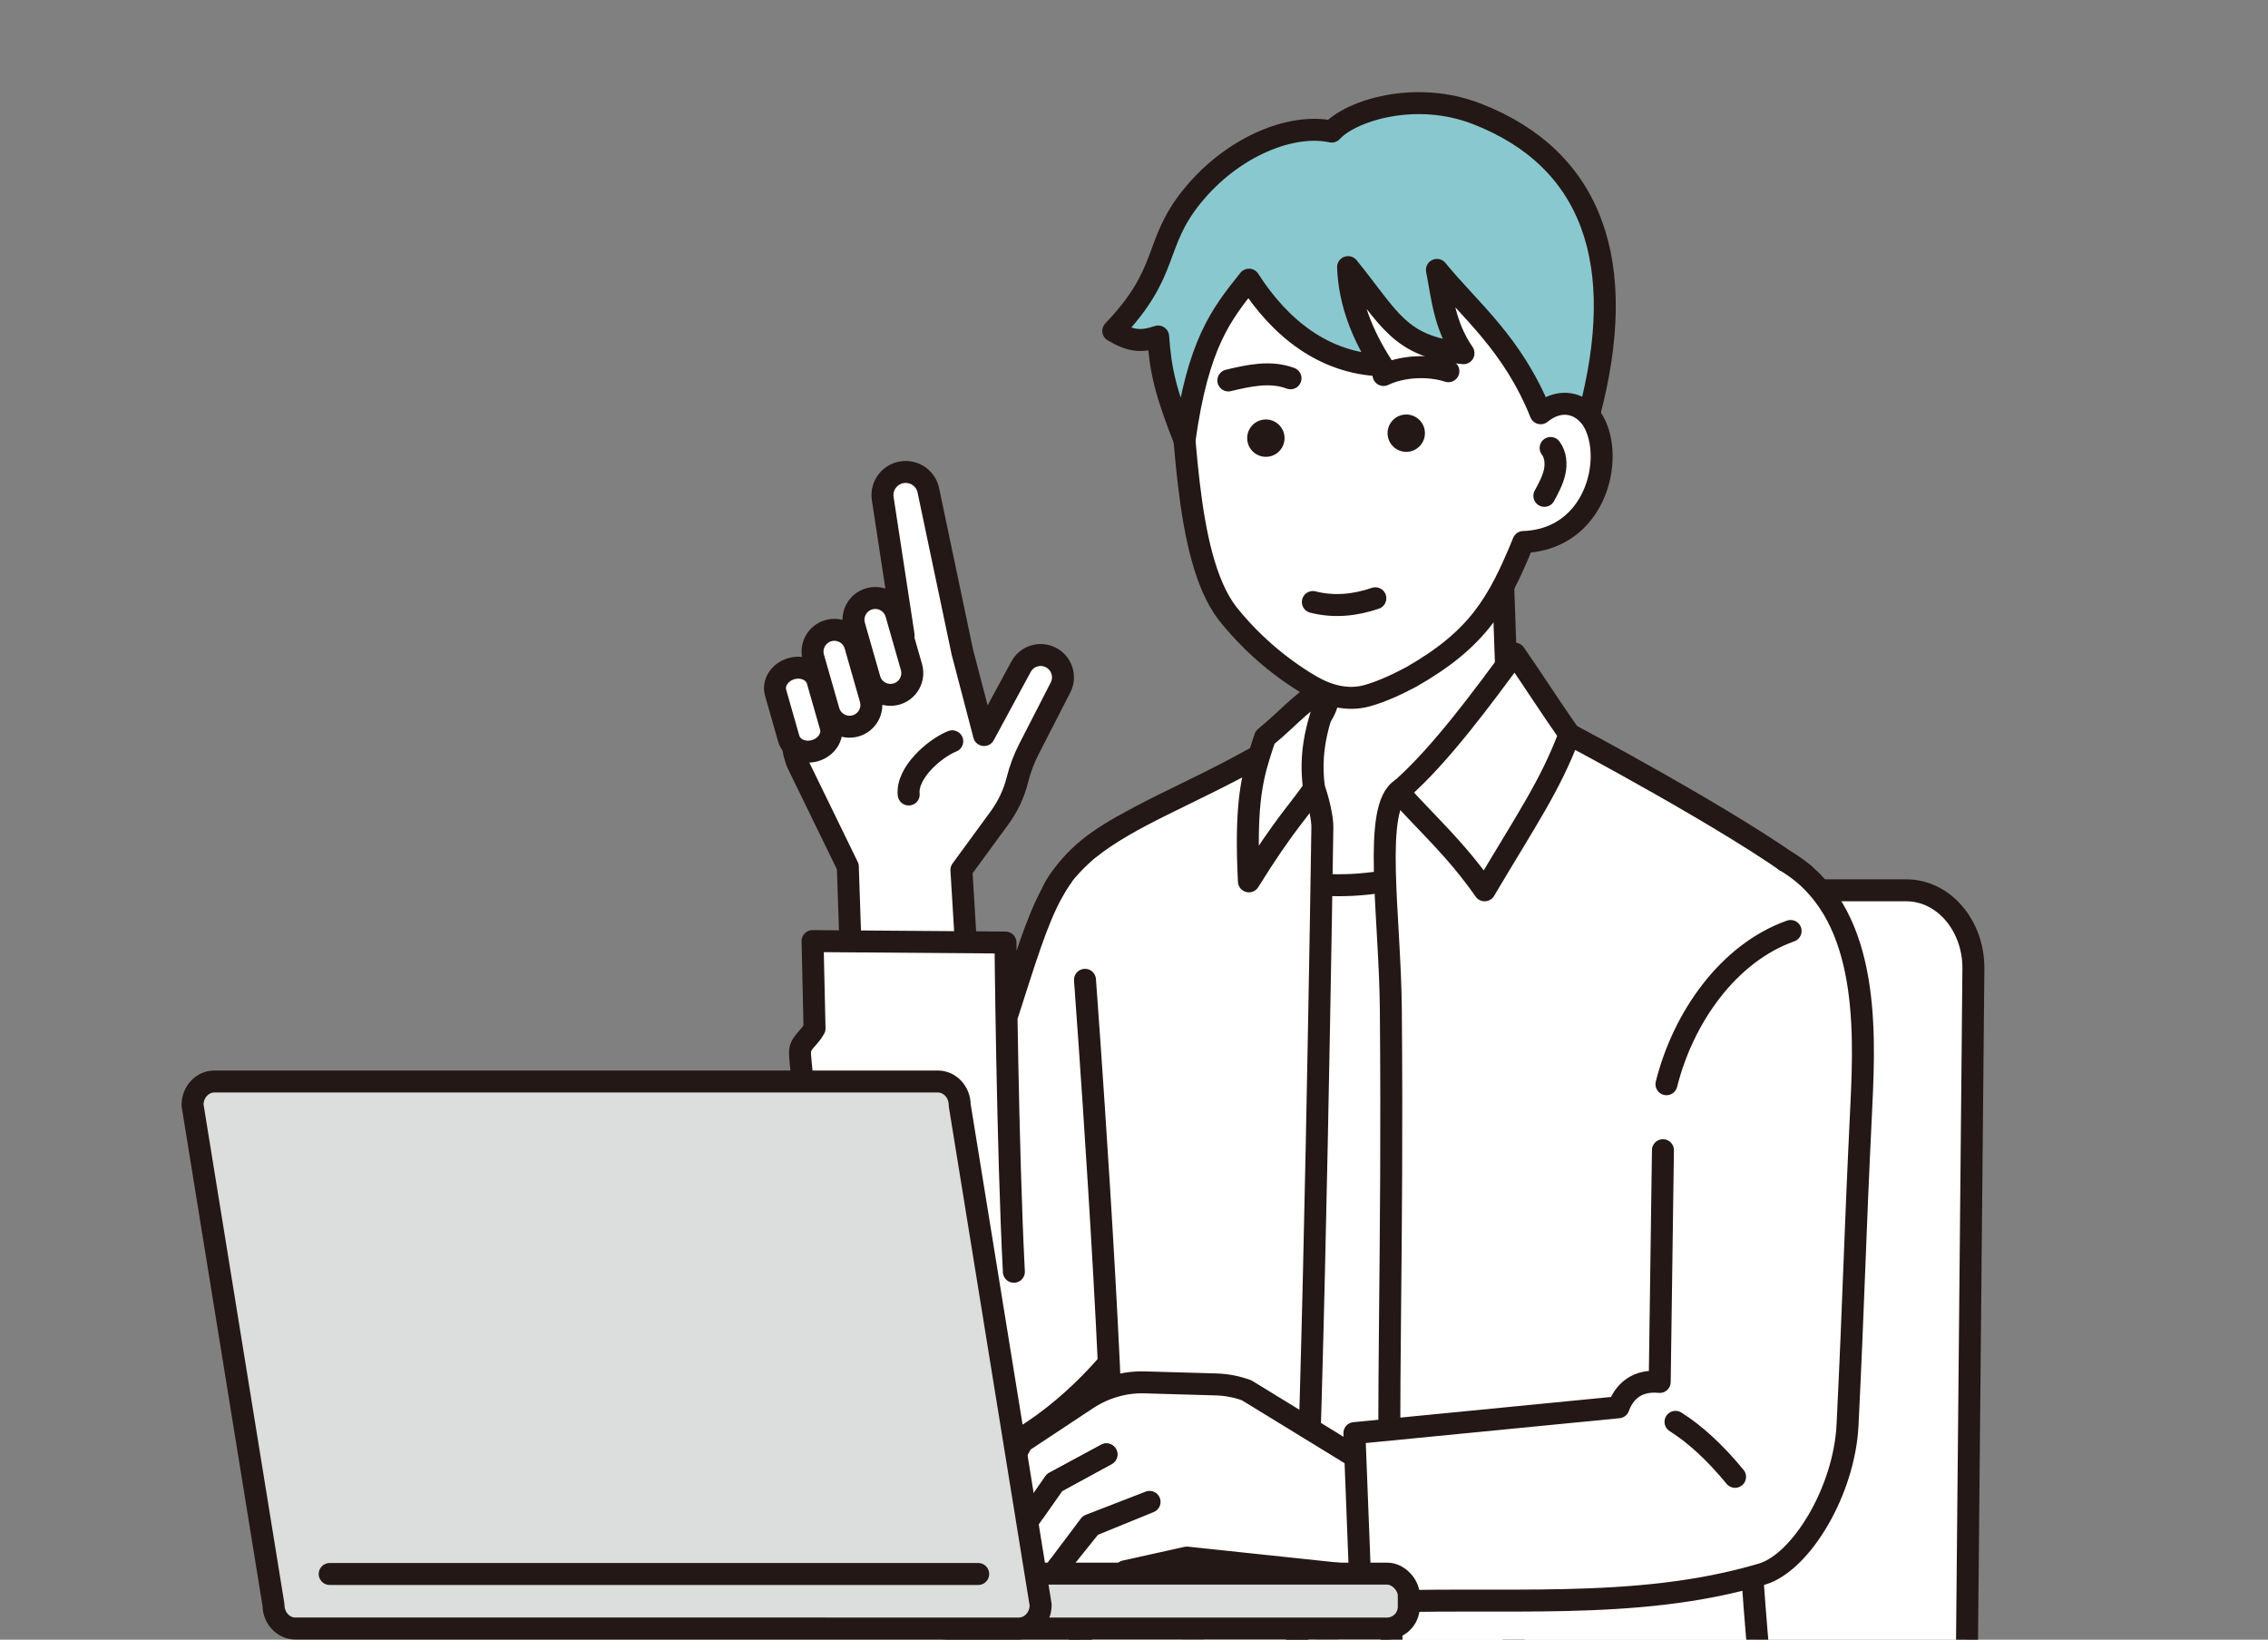 <?xml version="1.0" encoding="UTF-8"?><svg id="_レイヤー_2" xmlns="http://www.w3.org/2000/svg" xmlns:xlink="http://www.w3.org/1999/xlink" viewBox="0 0 1032.2 746.34"><rect x="0" y="0" width="1032.2" height="746.34" fill="#808080" stroke="none"/><defs><clipPath id="clippath"><rect width="1032.2" height="746.34" style="fill:none;"/></clipPath></defs><g id="object"><g style="clip-path:url(#clippath);"><path d="m603.99,834.87l-.42-377.77c-.03-28.62,19.97-51.85,44.65-51.85h219.38c16.99,0,30.71,16.08,30.52,35.78l-3.43,362.1c-.23,23.79-6.56,46.96-18.2,66.55l-69.01,116.16c-11.23,18.9-29.76,30.19-49.55,30.19h-297.56c-18.13,0-32.83-17.04-32.83-38.07v-44.58h111.95l64.49-98.53Z" style="fill:#fff; stroke:#231815; stroke-linecap:round; stroke-linejoin:round; stroke-width:10px;"/><path d="m388.53,473.67l53.51-3.87-4.49-73.81,17.38-23.77c3.81-5.22,6.58-11.12,8.14-17.39h0c1.22-4.87,3-9.59,5.3-14.05l14.27-27.82c2.62-5.06.55-11.29-4.57-13.79h0c-4.86-2.37-10.73-.51-13.34,4.23l-16.87,31.17-9.89-37.8-15.42-73.37c-1.01-5.28-5.82-8.97-11.19-8.55h0c-6.05.47-10.46,5.93-9.64,11.94l9.54,62.47-34.47,19.15c-13.76,7.64-19.7,24.31-13.89,38.93l22.96,47.14,2.67,79.21Z" style="fill:#fff; stroke:#231815; stroke-linecap:round; stroke-linejoin:round; stroke-width:10px;"/><path d="m395.75,309.09l-6.94-24.26c-1.5-5.26,1.54-10.75,6.8-12.26h0c5.27-1.51,10.77,1.54,12.27,6.81l6.94,24.26c1.5,5.26-1.54,10.75-6.8,12.26h0c-5.27,1.51-10.77-1.54-12.27-6.81Z" style="fill:#fff; stroke:#231815; stroke-linecap:round; stroke-linejoin:round; stroke-width:10px;"/><path d="m377.12,323.59l-6.94-24.26c-1.5-5.26,1.54-10.75,6.8-12.26h0c5.27-1.51,10.77,1.54,12.27,6.81l6.94,24.26c1.5,5.26-1.54,10.75-6.8,12.26h0c-5.27,1.51-10.77-1.54-12.27-6.81Z" style="fill:#fff; stroke:#231815; stroke-linecap:round; stroke-linejoin:round; stroke-width:10px;"/><path d="m358.96,336.2l-5.97-20.9c-1.3-4.53,1.92-9.43,7.18-10.94h0c5.27-1.51,10.6.94,11.9,5.49l5.97,20.9c1.3,4.53-1.92,9.43-7.18,10.94h0c-5.27,1.51-10.6-.94-11.9-5.49Z" style="fill:#fff; stroke:#231815; stroke-linecap:round; stroke-linejoin:round; stroke-width:10px;"/><path d="m433.38,337.42c-7.99,3.15-20.87,14.35-19.82,24.21" style="fill:none; stroke:#231815; stroke-linecap:round; stroke-linejoin:round; stroke-width:10px;"/><path d="m510.5,376.24c-31.79,17.67-35.53,34.41-52.43,86.85l3.36,115.8c-2.89-55.5-3.82-149.86-3.82-149.86l-87.8-.66s.38,16.54.9,39.78c-2.65,4.74-6.72,6.55-6.62,11.09.08,3.78,1.66,16.42,1.87,20.39,2.85,53.61,3.34,73.52,7.49,101.82,6.27,42.75,23.61,66.56,50.74,66.56,47.4,0,107.8-66.97,111.08-107.39.4-4.91,22.04-210.41-24.77-184.38Z" style="fill:#fff;"/><path d="m461.43,578.88c-2.89-55.5-3.82-149.86-3.82-149.86l-87.8-.66s.38,16.54.9,39.78c-2.65,4.74-6.72,6.55-6.62,11.09.08,3.78,1.66,16.42,1.87,20.39,2.85,53.61,3.34,73.52,7.49,101.82,6.27,42.75,23.61,66.56,50.74,66.56,47.4,0,107.8-66.97,111.08-107.39.4-4.91,22.04-210.41-24.77-184.38-31.79,17.67-35.53,34.41-52.43,86.85" style="fill:none; stroke:#231815; stroke-linecap:round; stroke-linejoin:round; stroke-width:10px;"/><line x1="387.26" y1="497.24" x2="430.5" y2="551.17" style="fill:none; stroke:#231815; stroke-linecap:round; stroke-linejoin:round; stroke-width:10px;"/><path d="m605.03,312.87l-1.26-81.16,79.02-2.8,2.68,75.72c.42,11.77,6.88,22.3,16.65,27.1l57.35,31.24-144.9,83.76-68.65-87.93,48.28-26.29c6.75-3.67,10.96-11.32,10.83-19.65Z" style="fill:#fff; stroke:#231815; stroke-linecap:round; stroke-linejoin:round; stroke-width:10px;"/><path d="m674.84,388.77c-.1,30.52,16.8,421.17,16.8,421.17l-152.69-1.4s24.78-379.25,24.89-414.89c34.92,14.12,65.32,11.86,110.99-4.88Z" style="fill:#fff; stroke:#231815; stroke-linecap:round; stroke-linejoin:round; stroke-width:10px;"/><path d="m637.82,359.23l76.48-24.94s75.24,39.83,106.87,63.71l-8.02,84.73c-9.06,80.53-18.29,118.51-18.29,185.11,2.51,70.69,10.72,133.89,13.9,177.81-31.29,20.51-97.39,23.01-139.66,24.95-24.79-40.02-33.59-59.73-36.4-138.85-1.5-110.66,1.26-157.45.29-272.4-.37-42.51-8.49-92.2,4.83-100.13Z" style="fill:#fff;"/><path d="m821.17,398c-31.63-23.89-106.87-63.71-106.87-63.71l-76.48,24.94c-13.33,7.94-5.2,57.62-4.83,100.13.97,114.94-1.79,161.74-.29,272.4,2.81,79.11,11.61,98.82,36.4,138.85,42.28-1.94,108.37-4.45,139.66-24.95-3.18-43.92-11.39-107.12-13.9-177.81,0-66.6,9.24-104.58,18.29-185.11" style="fill:none; stroke:#231815; stroke-linecap:round; stroke-linejoin:round; stroke-width:10px;"/><path d="m689.41,297.56c8.42,12.07,14.63,22.05,24.89,36.73-8.69,23.25-19.67,38.94-38.62,70.96-13.38-19.16-26.38-30.38-39.19-44.86.45-.38.88-.76,1.33-1.17,17.99-15.87,37.12-42.05,51.6-61.67Z" style="fill:#fff; stroke:#231815; stroke-linecap:round; stroke-linejoin:round; stroke-width:10px;"/><path d="m493.79,445.99l-6.9-51.77c2.64-2.71,5.42-5.22,8.36-7.58,19.12-15.34,44.61-24.17,77.77-42.59l25.04,14.87c1.64,4.26,3.9,13.2,3.77,17.77,0,0-4.01,271.88-8.59,344.78-3.4,54.02-25.1,95.89-47.32,140.63-52.16-26.33-80.91-45.24-80.91-45.24,0,0,41.66-100.27,41.66-129.27,0-68.48-12.88-241.6-12.88-241.6Z" style="fill:#fff;"/><path d="m493.79,445.99s12.88,173.12,12.88,241.6c0,29-41.66,129.27-41.66,129.27,0,0,28.75,18.91,80.91,45.24,22.22-44.73,43.92-86.6,47.32-140.63,4.59-72.91,8.59-344.78,8.59-344.78.13-4.57-2.13-13.5-3.77-17.77l-25.04-14.87c-33.16,18.43-58.65,27.25-77.77,42.59-2.94,2.36-12.24,10.84-15.93,18.72" style="fill:none; stroke:#231815; stroke-linecap:round; stroke-linejoin:round; stroke-width:10px;"/><path d="m575.72,335.68c11.86-9.69,18.11-18.28,29.31-22.81-2.97,11.99-9.86,25.17-6.97,46.06-5.79,8.67-13.54,16.22-29.66,42.24-1.62-32.18.95-45.21,4.62-57.11.85-2.78,1.77-5.5,2.71-8.37Z" style="fill:#fff; stroke:#231815; stroke-linecap:round; stroke-linejoin:round; stroke-width:10px;"/><path d="m709.05,183.4l-8.36,2.59c3.02-1.46,5.8-2.29,8.36-2.59Z" style="fill:#fff;"/><path d="m600.18,63.45c33.53-5.97,56.48-5.31,81.86,13.99,28.21,21.8,35.44,52.25,29.1,105.31l-2.09.65c-2.56.3-5.35,1.13-8.36,2.59l8.36-2.59c29.1-3.46,28.22,61.8-15.76,63.31-11.48,28.05-20.71,44.11-51.15,61.49-6.32,3.31-13.1,6.57-20.06,8.49-8.84,2.43-17.85-.02-25.75-4.68-15.37-9.07-28.16-20.75-37.88-33.05-19.8-26.24-18.7-87.14-23.79-130.42-2.9-42.86,30.43-76.61,65.5-85.09Z" style="fill:#fff;"/><path d="m700.69,185.99c37.29-18.04,40.45,59.08-7.39,60.72-11.48,28.05-20.71,44.11-51.15,61.49-6.32,3.31-13.1,6.57-20.06,8.49-8.84,2.43-17.85-.02-25.75-4.68-15.37-9.07-28.16-20.75-37.88-33.05-19.8-26.24-18.7-87.14-23.79-130.42-2.9-42.86,30.43-76.61,65.5-85.09,33.53-5.97,56.48-5.31,81.86,13.99,28.21,21.8,35.44,52.25,29.1,105.31" style="fill:none; stroke:#231815; stroke-linecap:round; stroke-linejoin:round; stroke-width:10px;"/><path d="m559.04,173.17c9.32-2.23,19.17-4.42,28.29-.98" style="fill:none; stroke:#231815; stroke-linecap:round; stroke-linejoin:round; stroke-width:10px;"/><path d="m629.67,170.69c8.03-3.87,19.94-4.81,29.51-1.72" style="fill:none; stroke:#231815; stroke-linecap:round; stroke-linejoin:round; stroke-width:10px;"/><path d="m574.97,191.01c4.65-.63,8.94,2.63,9.57,7.28.63,4.65-2.63,8.94-7.28,9.57-4.65.63-8.94-2.63-9.57-7.28-.63-4.65,2.63-8.94,7.28-9.57Z" style="fill:#231815;"/><path d="m638.86,188.75c4.65-.63,8.94,2.63,9.57,7.28s-2.63,8.94-7.28,9.57c-4.65.63-8.94-2.63-9.57-7.28-.63-4.65,2.63-8.94,7.28-9.57Z" style="fill:#231815;"/><path d="m705.71,203.91c2.32,3.08,2.65,7.23,1.8,11.01s-2.76,7.31-4.65,10.78" style="fill:none; stroke:#231815; stroke-linecap:round; stroke-linejoin:round; stroke-width:10px;"/><path d="m625.94,272.32c-4.51,1.55-9.3,2.62-14.12,2.96-4.9.34-9.81-.09-14.32-1.26" style="fill:none; stroke:#231815; stroke-linecap:round; stroke-linejoin:round; stroke-width:10px;"/><path d="m606.07,59.9c8.55-9.37,37.88-19.1,66.23-8.02,52.23,20.42,69.36,67.48,50.85,137.02-5.99-6.3-14.23-7.03-21.97-.79-12.77-31.81-32.43-47.08-47.21-65.26,2.42,12.23,3.27,25.09,12.09,37.91-29.4-2.89-33.49-15.75-52.53-39.17.6,16.09,6.4,30.65,15.44,44.74-26.44-.89-46.41-17-60.54-39.03-12.64,15.85-23.18,28.91-29.34,73.06-8.65-21.98-10.86-31.31-12-47.19-7.35,2.38-11.83,2.5-20.41-2.54,25.92-27.02,18.09-39.28,35.72-61.12,18.65-23.1,45.67-33.55,63.67-29.62Z" style="fill:#8ac8cf; stroke:#231815; stroke-linecap:round; stroke-linejoin:round; stroke-width:10px;"/><path d="m482.58,711.92l-1.34,1.79c.04-.08.07-.17.11-.25l1.24-1.54Z" style="fill:#fff; stroke:#231815; stroke-linecap:round; stroke-linejoin:round; stroke-width:10px;"/><path d="m465.24,656.33l29.4-19.48c7.98-5.24,17.11-7.89,26.3-7.63l32.59.94c4.73.14,9.4,1.04,13.85,2.68l54.56,33.43,3.62,51.76-85.41-9.06-28.1,6.24-13.35,11.17c-3.25,3.41-9.2,3.91-13.25,1.87h0c-4.84-2.44-6.72-9.06-4.21-14.54l1.34-1.79,14.03-17.45,26.57-10.85-27.26,10.57-13.33,17.73-1.24,1.54c-.04.08-.07.17-.11.25l-4.04,5.37c-4.11,5.81-11.52,6.69-16.23,1.93-4.24-4.29-4.78-11.69-1.25-17.08l11.36-16.42,8.88-12.64,23.59-12.86-23.68,12.79-8.79,12.71-6.16,8.76c-3.54,5.41-10.37,6.08-14.31,1.4h0c-2.89-3.44-3.3-8.76-.99-12.95l15.62-28.37Z" style="fill:#fff; stroke:#231815; stroke-linecap:round; stroke-linejoin:round; stroke-width:10px;"/><polygon points="503.55 661.99 479.96 674.85 471.08 687.5 479.87 674.79 503.55 661.99" style="fill:#fff; stroke:#231815; stroke-linecap:round; stroke-linejoin:round; stroke-width:10px;"/><path d="m755.35,629.03l1.47-105.48,55.73-131.66c37.79,22.17,36.35,74.56,34.59,111.08-3.29,67.94-3.21,82.03-6.29,145.57-1.46,30.2-21.17,62.66-38.89,67.94-58.25,17.33-120.01,9.92-182.55,12.96l-3-77.11,120.21-11.76c2.61-7.26,8.5-12.57,18.74-11.53Z" style="fill:#fff;"/><path d="m812.55,391.88c37.79,22.17,36.35,74.56,34.59,111.08-3.29,67.94-3.21,82.03-6.29,145.57-1.46,30.2-21.17,62.66-38.89,67.94-58.25,17.33-120.01,9.92-182.55,12.96l-3-77.11,120.21-11.76c2.61-7.26,8.5-12.57,18.74-11.53l1.47-105.48" style="fill:none; stroke:#231815; stroke-linecap:round; stroke-linejoin:round; stroke-width:10px;"/><path d="m758.43,493.51c7.58-30.4,28.23-59.76,56.5-69.75" style="fill:none; stroke:#231815; stroke-linecap:round; stroke-linejoin:round; stroke-width:10px;"/><path d="m762.55,647.19c9.04,5.7,18.07,14.05,27.1,25.03" style="fill:none; stroke:#231815; stroke-linecap:round; stroke-linejoin:round; stroke-width:10px;"/><rect x="421.16" y="716.27" width="220" height="25" rx="9.92" ry="9.92" style="fill:#dcdddd; stroke:#231815; stroke-linecap:round; stroke-linejoin:round; stroke-width:10px;"/><path d="m97.58,492.27h329.23c5.5,0,9.96,4.8,9.96,10.72l36.85,227.55c0,5.92-4.46,10.72-9.96,10.72H134.43c-5.5,0-9.96-4.8-9.96-10.72l-36.85-227.55c0-5.92,4.46-10.72,9.96-10.72Z" style="fill:#dcdddd; stroke:#231815; stroke-linecap:round; stroke-linejoin:round; stroke-width:10px;"/><line x1="150.05" y1="716.44" x2="445.19" y2="716.44" style="fill:none; stroke:#231815; stroke-linecap:round; stroke-linejoin:round; stroke-width:10px;"/></g></g></svg>